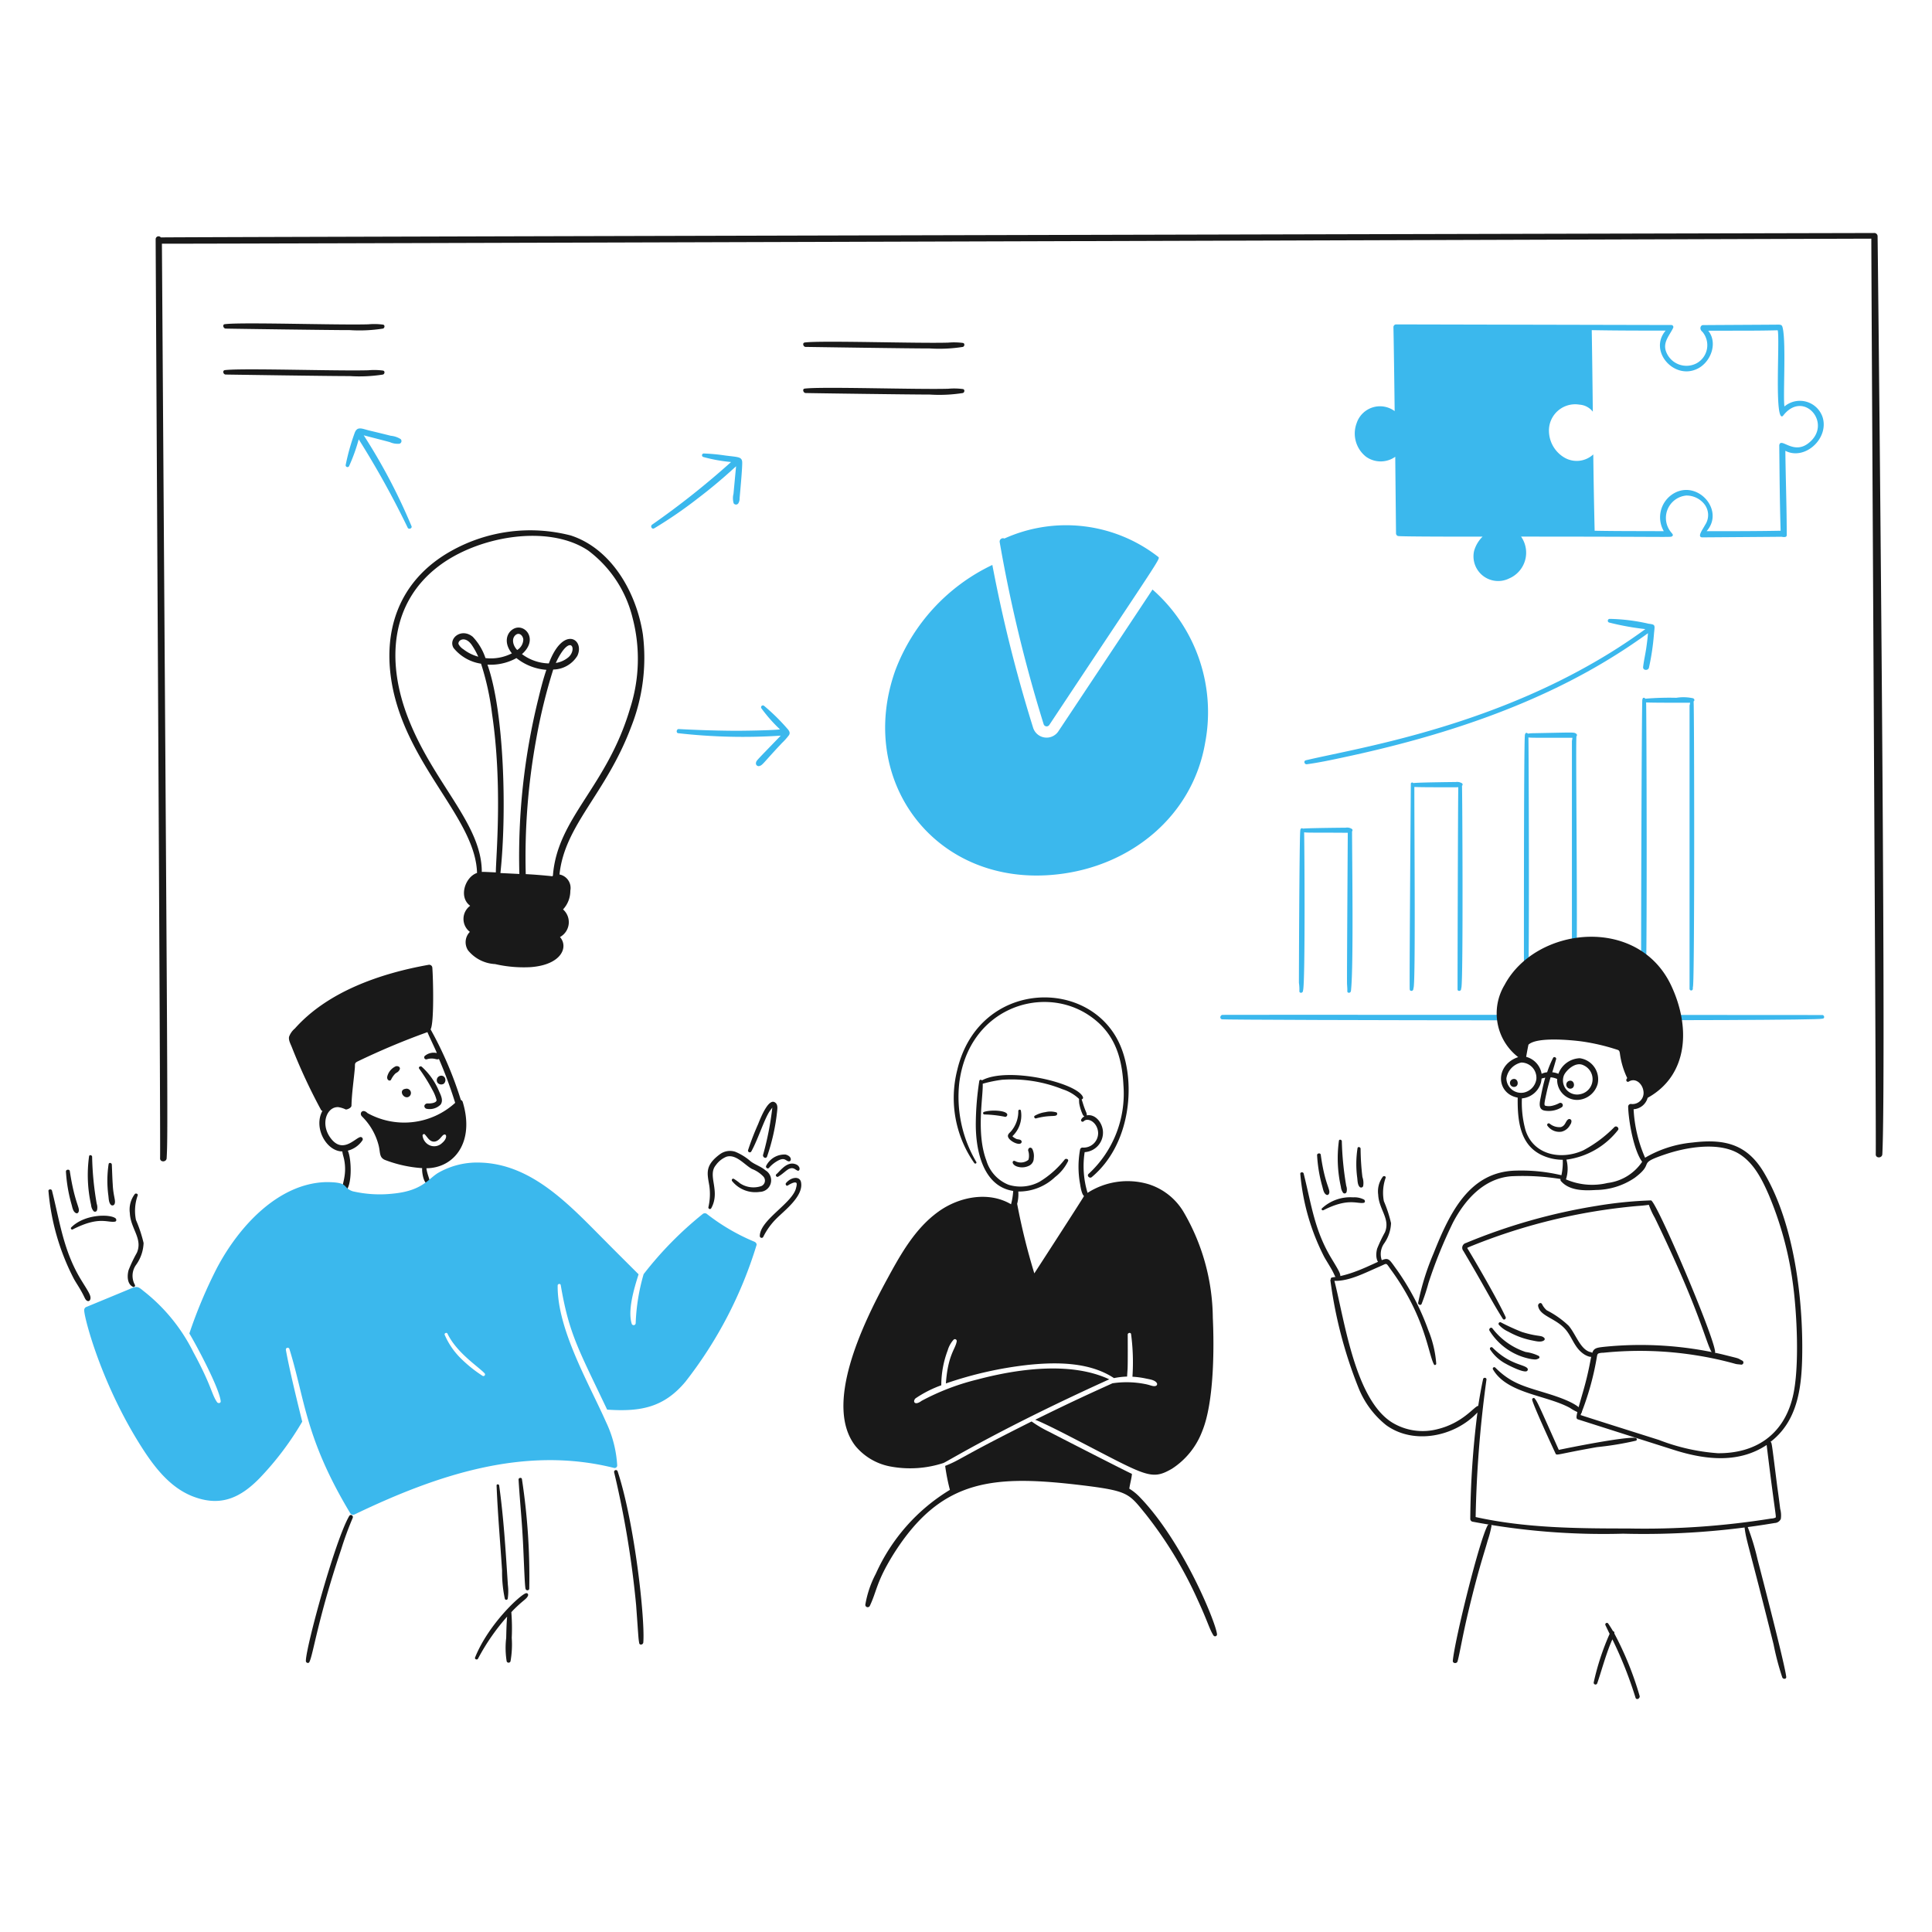 <svg viewBox="0 0 150 150" height="150" width="150" xmlns="http://www.w3.org/2000/svg"><g transform="matrix(0.75,0,0,0.75,0,0)"><path d="M188.582,105.077c4.31,0-62.163-.042-61.957-.016-.3-.063-.427.395-.127.458.51.093,61.449.21,62.131-.063C188.977,105.456,188.845,105.011,188.582,105.077Z" fill="#3BB8ED"></path><path d="M134.511,102.6c-.014.239.38.247.38-.079.244-.733.141-16.016.111-16.358.578.054.607.017,4.52.047,0,0-.095,14.984-.079,15.521,0,.285.047.585.031.869-.015.237.348.222.364,0,0,.078.032-.153.032-.237.255-2.555.094-13.93.094-16.3a.17.17,0,0,0,0-.237.886.886,0,0,0-.663-.143c-.1,0-4.009.036-4.426.095-.109-.087-.269-.023-.269.19-.1.6-.145,15.673-.142,15.774A4.8,4.8,0,0,1,134.511,102.6Z" fill="#3BB8ED"></path><path d="M145.939,102.406c-.016.237.348.221.363,0,0,.031,0-.016.016-.063,0-.032,0-.064.016-.079.206-.82.079-15.139.079-20.8.564.05,4.653.032,4.552.032-.038.263-.086,21.014-.079,20.911-.016.237.348.221.364,0,0,.031,0-.032.015-.063a.2.2,0,0,1,.016-.095c.2-.8.1-20.66.063-20.9l.016-.016a.172.172,0,0,0,0-.237.965.965,0,0,0-.664-.142c-.1,0-3.935.039-4.394.11a.141.141,0,0,0-.253.048C146.049,81.216,145.877,103.33,145.939,102.406Z" fill="#3BB8ED"></path><path d="M157.761,102.406c-.016.237.348.237.364,0a7.408,7.408,0,0,0,.079-1.138c.126-2.767.045-24.69.016-24.926.417.037.318.032,4.552.032,0,.187-.048.24-.048.379v25.653a.166.166,0,1,0,.332,0,25.937,25.937,0,0,0,.158-3.24c.09-5.756-.118-22.95-.016-22.95a.17.17,0,0,0,0-.237c-.293-.2.013-.16-4.425-.079a4.122,4.122,0,0,0-.616.047.147.147,0,0,0-.269.016c0,.082-.06.09-.032.174C157.734,76.751,157.755,102.508,157.761,102.406Z" fill="#3BB8ED"></path><path d="M169.963,102.3v.079c-.016.237.348.237.364,0v-.095a.287.287,0,0,1,.015-.111c.2-1.181.1-29.132.064-29.461.566.05,4.653.032,4.552.032a1.347,1.347,0,0,1-.056.284v29.335a.17.17,0,1,0,.34,0v-.095a.342.342,0,0,1,.016-.126c.179-1.075.131-29.245.063-29.446V72.6c.063,0,.125-.161.032-.253a.331.331,0,0,0-.095-.064,4.616,4.616,0,0,0-1.723-.047,29.437,29.437,0,0,0-3.224.095c-.032-.127-.253-.127-.269,0,0,.058-.056.14-.031.19-.068.407-.151,28.5-.111,29.666C169.963,102.232,169.963,102.263,169.963,102.3Z" fill="#3BB8ED"></path><path d="M170.659,64.567a19.266,19.266,0,0,0-4.031-.5.193.193,0,0,0-.047.379,27.727,27.727,0,0,0,3.746.679,57.575,57.575,0,0,1-5.674,3.652c-11.977,6.806-24.574,8.759-29.462,9.925-.284.064-.158.459.111.411,1.264-.174,2.529-.442,3.777-.711C149.156,76.256,159.206,73,167.8,67.46c1.014-.641,2.483-1.673,2.8-1.913-.027.192,0,.24-.158,1.391-.094.711-.268,1.407-.347,2.118-.032.348.5.395.6.079a25.058,25.058,0,0,0,.522-3.493C171.3,64.7,171.415,64.662,170.659,64.567Z" fill="#3BB8ED"></path><path d="M194.367,24.421a.348.348,0,0,0-.395-.3c-.1,0-177.22.407-177.322.458a.3.3,0,0,0-.537.19c0,1.229.527,94.449.458,95.133-.016.427.648.427.68,0,.131-2.463.133-2.659-.49-94.675,2.069.03,176.768-.521,176.958-.521,0,4.76.522,94.148.458,94.785-.015.427.648.427.68,0C195.32,110.788,194.38,24.55,194.367,24.421Z" fill="#191919"></path><path d="M47.9,114.07a.314.314,0,0,0-.192-.2,38.657,38.657,0,0,0-3.134-7.313c.377-.635.271-5.2.181-6.377a.325.325,0,0,0-.4-.3c-5.012.893-10.445,2.782-13.83,6.591a2.008,2.008,0,0,0-.6.853c-.079.379.19.806.316,1.155a58.938,58.938,0,0,0,3,6.432.176.176,0,0,0,.14.084c-.962,1.722.4,4.2,2.057,4.2.031.316.158.632.205.933.3,1.654-.334,2.584-.19,3.113a.187.187,0,0,0,.269.111c.766-.535.679-3.4.284-4.236a2.606,2.606,0,0,0,1.518-1.075.224.224,0,0,0-.237-.331c-.573.147-1.868,1.808-3.114.031-1.022-1.449-.316-3.2.853-3.13a2.636,2.636,0,0,1,.759.238c.1.033.594-.135.6-.4.032-1.3.236-2.594.348-3.888.034-.4-.063-.505.284-.679a75.191,75.191,0,0,1,7.23-3.036c.259.627.868,1.849.973,2.167a1.416,1.416,0,0,0-1.248.3.209.209,0,0,0,.2.348,1.615,1.615,0,0,1,.964-.016c.094.019.231.039.3-.031a45.134,45.134,0,0,1,1.684,4.552,7.837,7.837,0,0,1-9.08,1.059c-.51-.509-.888.029-.569.347a6.441,6.441,0,0,1,1.738,3.051c.177.748.033,1.243.727,1.485a13.1,13.1,0,0,0,3.766.816c-.036.381.116,1.371.454,1.588.111.062.3.015.316-.127.049-.29-.241-.762-.331-1.448C47,120.917,49.171,118.261,47.9,114.07Zm-2.149,4.268a1.17,1.17,0,0,1-1.28.221,1.252,1.252,0,0,1-.728-1.011c0-.127.159-.191.222-.127.284.285.49.766.964.759s.744-.518.933-.664C46.217,117.236,46.4,117.81,45.748,118.338Z" fill="#191919"></path><path d="M44.752,112.806a4.328,4.328,0,0,1,.443,1.075c0,.309-.656.369-.965.347-.154,0-.359.177-.284.364a.306.306,0,0,0,.269.2,1.6,1.6,0,0,0,1.391-.442c.316-.427.031-.965-.159-1.391a7.066,7.066,0,0,0-1.786-2.529c-.142-.111-.379.031-.268.2A18.228,18.228,0,0,1,44.752,112.806Z" fill="#191919"></path><path d="M40.485,111.763a2.307,2.307,0,0,1,.412-.6c.168-.154.267-.132.422-.349.242-.34-.119-.494-.342-.435a1.577,1.577,0,0,0-.888,1.063C40.014,111.821,40.376,111.979,40.485,111.763Z" fill="#191919"></path><path d="M14.089,130.935a4.123,4.123,0,0,0,.775-2.261,14.106,14.106,0,0,0-.79-2.386,4.733,4.733,0,0,1,.189-2.561c.016-.158-.205-.221-.3-.126a2.641,2.641,0,0,0-.522,1.976c.071,1.622,1.363,2.647.727,4.109a14.281,14.281,0,0,0-.853,1.786c-.158.553-.174,1.438.442,1.739a.152.152,0,0,0,.206-.206A1.93,1.93,0,0,1,14.089,130.935Z" fill="#191919"></path><path d="M11.213,123.727c.045.317.031.759.268,1a.237.237,0,0,0,.38-.095c.147-.356-.134-.785-.19-2.023-.047-.68-.063-1.375-.095-2.055-.015-.189-.3-.237-.332-.047A11.542,11.542,0,0,0,11.213,123.727Z" fill="#191919"></path><path d="M9.427,124.723a1.169,1.169,0,0,0,.253.648.214.214,0,0,0,.363-.095,1.194,1.194,0,0,0-.031-.664,31.564,31.564,0,0,1-.475-4.868c-.015-.174-.284-.237-.316-.047A14.175,14.175,0,0,0,9.427,124.723Z" fill="#191919"></path><path d="M7.4,124.66c.095.316.142.79.49.932a.182.182,0,0,0,.221-.094c.245-.441-.355-.785-.885-4.268-.032-.221-.411-.174-.4.048A15.727,15.727,0,0,0,7.4,124.66Z" fill="#191919"></path><path d="M8.4,132.5c-1.835-3-2.2-6.016-3.018-9.246-.048-.2-.4-.158-.364.048a24.2,24.2,0,0,0,2.624,9.072c.221.4.49.79.711,1.185.47.806.429.972.68,1.107a.215.215,0,0,0,.3-.127C9.492,134.164,9.117,133.673,8.4,132.5Z" fill="#191919"></path><path d="M7.372,127.062a.132.132,0,0,0,.158.206c2.748-1.406,3.58-.668,4.378-.806.174-.032.158-.253.048-.348C11.37,125.668,8.773,125.662,7.372,127.062Z" fill="#191919"></path><path d="M143.252,128.769A3.926,3.926,0,0,0,144,126.62a13.212,13.212,0,0,0-.743-2.276,4.628,4.628,0,0,1,.19-2.434c.015-.158-.19-.206-.285-.111a2.532,2.532,0,0,0-.49,1.881c.069,1.529,1.278,2.5.695,3.888a15.046,15.046,0,0,0-.805,1.691c-.143.522-.174,1.375.41,1.66a.14.14,0,0,0,.19-.19A1.91,1.91,0,0,1,143.252,128.769Z" fill="#191919"></path><path d="M140.5,121.925c.037.3.031.728.253.949a.222.222,0,0,0,.363-.095,1.874,1.874,0,0,0-.079-.933,25.925,25.925,0,0,1-.189-2.939c-.016-.174-.285-.238-.317-.048A10.715,10.715,0,0,0,140.5,121.925Z" fill="#191919"></path><path d="M138.811,122.874a1.228,1.228,0,0,0,.237.616.212.212,0,0,0,.347-.094,1.087,1.087,0,0,0-.031-.633,31.545,31.545,0,0,1-.459-4.631c-.015-.158-.268-.221-.3-.047A13.492,13.492,0,0,0,138.811,122.874Z" fill="#191919"></path><path d="M136.882,122.811c.087.3.143.758.459.885a.191.191,0,0,0,.221-.095c.244-.44-.4-.856-.838-4.062-.031-.222-.395-.158-.379.047A14.937,14.937,0,0,0,136.882,122.811Z" fill="#191919"></path><path d="M137.831,130.271c-1.752-2.9-2.055-5.5-2.877-8.788-.047-.19-.379-.158-.348.047a23.214,23.214,0,0,0,2.5,8.63c.221.379.458.759.679,1.138.453.776.388.939.648,1.059a.2.2,0,0,0,.285-.11C138.837,131.945,138.662,131.645,137.831,130.271Z" fill="#191919"></path><path d="M140.075,123.949a4.311,4.311,0,0,0-3.224,1.137c-.111.111.031.254.158.19,2.546-1.3,3.479-.635,4.157-.758.173-.032.158-.237.047-.332A2.16,2.16,0,0,0,140.075,123.949Z" fill="#191919"></path><path d="M79.24,121.151c-.459-.395-1.044-.569-1.518-.917a5.778,5.778,0,0,0-1.6-1,1.751,1.751,0,0,0-1.6.254c-1.6,1.185-1.3,2-1.091,3.271a6.055,6.055,0,0,1-.095,2.2.158.158,0,0,0,.285.127c1-1.8-.421-3.368.474-4.457a2.518,2.518,0,0,1,1.106-.886c1-.3,1.865.838,2.64,1.265a3.284,3.284,0,0,1,1.169.774.617.617,0,0,1-.2,1,2.514,2.514,0,0,1-2.2-.284,5.769,5.769,0,0,0-.632-.459c-.143-.079-.269.063-.206.206a3.088,3.088,0,0,0,2.877,1.138A1.2,1.2,0,0,0,79.24,121.151Z" fill="#191919"></path><path d="M77.77,119.207c.69-1.237,1.312-3.249,1.881-4.141.094-.142.2-.269.3-.411a31.056,31.056,0,0,1-.964,4.916c-.032.221.284.426.411.173a20.9,20.9,0,0,0,1.059-4.8c.031-.269.047-.617-.19-.791-.661-.557-1.469,1.412-1.786,2.213a27.7,27.7,0,0,0-1.043,2.7A.183.183,0,0,0,77.77,119.207Z" fill="#191919"></path><path d="M79.319,120.677c-.1.172.142.379.284.221a3.321,3.321,0,0,1,.98-.774c.657-.329.762.047,1.043.095.3.074.431-.5-.3-.7A2.118,2.118,0,0,0,79.319,120.677Z" fill="#191919"></path><path d="M80.362,121.562c-.142.111.047.332.189.253.447-.26.766-.61,1.075-.79.507-.254.671.053.933.158s.388-.472-.237-.68C81.422,120.2,80.711,121.288,80.362,121.562Z" fill="#191919"></path><path d="M82.922,122.384c-.132-.673-1.036-.536-1.549.079-.11.126.032.363.19.253.142-.095.727-.443.885-.253.063.079,0,.379-.031.474-.319,1.595-3.762,3.333-3.762,5.026a.19.19,0,0,0,.348.095,7.05,7.05,0,0,1,1.327-1.865C81.151,125.349,83.21,123.843,82.922,122.384Z" fill="#191919"></path><path d="M78.07,128.532a21.244,21.244,0,0,1-4.931-2.892.359.359,0,0,0-.411.047,37.2,37.2,0,0,0-6.1,6.212,20.845,20.845,0,0,0-.822,5.073.211.211,0,0,1-.411.064c-.419-1.375.195-3.5.711-5.121-.379-.38-2.639-2.624-3.366-3.367-3.695-3.7-7.637-8.1-13.135-8.2a8.107,8.107,0,0,0-4.21,1.045c-1.054.609-1.626,1.875-4.717,2.171a12.457,12.457,0,0,1-4.175-.245c-1.13-.4-.278-.948-2.751-.948-4.908.131-9,4.526-11.316,8.93a49.406,49.406,0,0,0-2.834,6.739c.71,1.175,3.108,5.651,3.245,7.012.015.221-.269.253-.38.095-.577-.828-.546-1.662-2.45-5.169a18.465,18.465,0,0,0-5.184-6.353c-.542-.453-.665-.513-1.438-.174-.187.083-4.326,1.792-4.426,1.833a.356.356,0,0,0-.253.332c-.041.629,1.747,7.742,6.149,14.509,1.343,2.055,3,4.094,5.421,4.9,2.634.9,4.605.015,6.559-1.976a31.054,31.054,0,0,0,4.442-5.879c-.465-1.858-1.361-5.533-1.691-7.429a.188.188,0,0,1,.363-.095c1.627,5.227,1.61,9.19,6.291,16.991a.352.352,0,0,0,.474.127c8.58-4.119,17.581-7.119,26.838-4.805a.264.264,0,0,0,.331-.253,12.044,12.044,0,0,0-1.153-4.489c-1.761-3.982-5.068-9.609-5.011-14.146,0-.174.285-.221.316-.047.863,5.062,1.806,6.583,4.805,12.9,3.474.237,5.876-.22,8.109-2.892a43.55,43.55,0,0,0,7.349-14.114C78.37,128.769,78.244,128.594,78.07,128.532ZM49.952,142.425a13.8,13.8,0,0,1-2.308-1.865,7.692,7.692,0,0,1-1.612-2.386c-.063-.158.206-.269.285-.127.958,1.99,3.138,3.374,3.84,4.109A.17.17,0,0,1,49.952,142.425Z" fill="#3BB8ED"></path><path d="M116.035,108.38c-2.97-7.311-14.729-7.058-16.944,2.4a11.729,11.729,0,0,0,1.771,9.626c.094.111.284.016.2-.126a13.252,13.252,0,0,1-1.754-8.219c.977-7.575,8.327-10.088,13.15-7.129,2.781,1.724,3.68,4.235,3.84,7.413a11.289,11.289,0,0,1-3.6,9.168c-.237.2.111.537.332.331C117.033,118.49,117.588,112.2,116.035,108.38Z" fill="#191919"></path><path d="M108.211,115.129a3.015,3.015,0,0,0-1.075.364c-.158.079-.047.316.111.284,1.255-.342,1.88-.183,2.1-.316a.186.186,0,0,0,.032-.3A2.2,2.2,0,0,0,108.211,115.129Z" fill="#191919"></path><path d="M101.873,115.1a.136.136,0,0,0,.032.268,12.275,12.275,0,0,1,2.181.253.253.253,0,0,0,.19-.221C104.276,114.959,102.666,114.853,101.873,115.1Z" fill="#191919"></path><path d="M105.682,114.971c-.031-.158-.268-.111-.268.032a3.148,3.148,0,0,1-.759,2.118c-.127.142-.316.268-.316.474,0,.447,1.123,1.041,1.375.727a.193.193,0,0,0,0-.253c-.095-.126-.332-.111-.474-.158-.112-.045-.427-.227-.427-.3A2.95,2.95,0,0,0,105.682,114.971Z" fill="#191919"></path><path d="M105.192,120.724a1.626,1.626,0,0,0,1.3-.031.855.855,0,0,0,.522-.791,1.676,1.676,0,0,0-.158-.98c-.187-.234-.446-.078-.421.191a1.506,1.506,0,0,1,.085.536,1.136,1.136,0,0,1-.064.419,1.251,1.251,0,0,1-1.386.119C104.794,120.078,104.669,120.478,105.192,120.724Z" fill="#191919"></path><path d="M36.154,156.935c-1.47,2.487-4.525,13.721-4.489,15.015,0,.189.285.284.364.095.4-.8.881-4.489,3.287-11.649a34.456,34.456,0,0,1,1.186-3.24C36.628,156.9,36.294,156.7,36.154,156.935Z" fill="#191919"></path><path d="M63.94,152.32a.188.188,0,0,0-.364.094,100.011,100.011,0,0,1,2.276,13.751c.252,3.436.223,3.361.317,3.92.047.268.41.174.426-.063C66.787,167.651,65.709,157.7,63.94,152.32Z" fill="#191919"></path><path d="M54.441,164.932c-.573.15-3.881,3.2-5.263,6.654-.064.174.205.285.3.127a22.4,22.4,0,0,1,3.019-4.362c-.063.726-.079,1.469-.095,2.2a8.742,8.742,0,0,0,.047,2.419.208.208,0,0,0,.4,0,10.017,10.017,0,0,0,.127-2.419,21.309,21.309,0,0,0-.043-2.661c.1-.095.122-.136.217-.231,1.037-1.037,1.307-1.083,1.485-1.423C54.741,165.059,54.615,164.887,54.441,164.932Z" fill="#191919"></path><path d="M54.03,153.11c-.032-.19-.348-.143-.348.047.111,1.9.3,3.778.411,5.674.118,1.769.211,5.4.316,5.659a.2.2,0,0,0,.38,0A67.171,67.171,0,0,0,54.03,153.11Z" fill="#191919"></path><path d="M51.975,162.593a13.127,13.127,0,0,0,.285,2.908.156.156,0,0,0,.3,0,5.374,5.374,0,0,0,.016-1.422c-.256-3.958-.442-6.942-.9-10.29-.016-.174-.285-.174-.269,0C51.526,156.757,51.791,159.733,51.975,162.593Z" fill="#191919"></path><path d="M118.011,155.006a5.486,5.486,0,0,0-1.107-.9c.063-.458.276-1.249.269-1.533-.7-.312-8.017-4.064-8.551-4.346a12.2,12.2,0,0,1-1.83-1.077c-7.566,3.784-7.227,3.913-8.949,4.6a21.117,21.117,0,0,0,.49,2.481,19.45,19.45,0,0,0-7.666,8.677,10.675,10.675,0,0,0-1.091,3.225.248.248,0,0,0,.459.126c.757-1.6.669-2.463,2.4-5.279,5.018-8.028,10.493-8.346,19.978-7.176,4.432.56,4.483.847,6.2,2.956a42.149,42.149,0,0,1,5.39,8.9c1.057,2.291,1.175,2.941,1.612,3.636a.2.2,0,0,0,.363-.158C125.841,167.916,122.46,159.611,118.011,155.006Z" fill="#191919"></path><path d="M125.55,136.419a22.064,22.064,0,0,0-2.987-10.89,6.478,6.478,0,0,0-3.715-2.956,7.661,7.661,0,0,0-6.264.911,9.492,9.492,0,0,1-.3-4.214,2.023,2.023,0,0,0,1.881-2.276c-.129-.9-.839-1.685-1.66-1.533,0-.328-.122-.306-.442-1.375-.032-.095-.063-.19-.095-.284a.168.168,0,0,0,.142-.222c-.547-1.485-7.8-3.2-10.463-1.738a.149.149,0,0,0-.269.047,29.771,29.771,0,0,0-.363,4.331c-.036,3.056.839,6.606,3.872,7.065a6.949,6.949,0,0,1-.224,1.38c-2.337-1.377-5.377-.775-7.505.754-2.45,1.754-3.951,4.473-5.358,7.064-2.562,4.712-6.532,13-3.24,17.213a6.162,6.162,0,0,0,3.54,2.1,11.108,11.108,0,0,0,5.582-.352c.754-.37,6.123-3.661,17.147-8.657-3.943-1.852-9.437-1.1-13.64.016a24.465,24.465,0,0,0-5.786,2.212c-.714.532-.95.075-.638-.25a11.885,11.885,0,0,1,2.677-1.362,10.249,10.249,0,0,1,.665-3.619,2.805,2.805,0,0,1,.616-1.106.191.191,0,0,1,.316.173c-.125.81-.909,1.37-1.122,4.363a39.409,39.409,0,0,1,8.582-1.929c2.99-.3,6.318-.275,8.819,1.375a8.329,8.329,0,0,1,1.36-.158c0-.1.041-.655.047-.758.036-.589.016-3.372.016-3.588,0-.19.316-.253.348-.048a22.312,22.312,0,0,1,.142,4.41,8.872,8.872,0,0,1,1.407.19c.363.079.923.139,1.122.474a.2.2,0,0,1-.11.285c-.285.095-.544-.086-1.107-.191a9.866,9.866,0,0,0-3.383-.078c-1.935.881-3.979,1.791-8,3.777.7.233,3.343,1.594,3.588,1.723,7.955,4.094,8.353,4.633,10.589,3.335a7.981,7.981,0,0,0,3.114-3.872C125.67,145.215,125.7,139.592,125.55,136.419Zm-18.477-4.6a67.029,67.029,0,0,1-1.778-7.2,3.835,3.835,0,0,0,.119-1.273,5.446,5.446,0,0,0,3.809-1.5,4.653,4.653,0,0,0,1.343-1.644c.079-.206-.2-.3-.332-.19a9.786,9.786,0,0,1-2.623,2.324,4.166,4.166,0,0,1-3.193.315,3.888,3.888,0,0,1-2.308-2.512c-1.078-2.85-.318-6.632-.379-7.951a13.57,13.57,0,0,1,2.007-.411,14.175,14.175,0,0,1,6.259.981,4.459,4.459,0,0,1,1.707,1,4.231,4.231,0,0,0,.016.458,4.7,4.7,0,0,0,.379,1.2.514.514,0,0,0,.158.157.71.71,0,0,0-.331.317.16.16,0,0,0,.252.189c.444-.459,1.461.128,1.5,1.2a1.5,1.5,0,0,1-1.612,1.517.256.256,0,0,0-.253.189,9.852,9.852,0,0,0,0,3.6c.04.242.148,1.022.405,1.23C111.94,124.31,107.14,131.719,107.073,131.819Z" fill="#191919"></path><path d="M162.345,115.872c-.289.183-.282.671-.774.806a1.585,1.585,0,0,1-1.139-.348.16.16,0,0,0-.252.19,1.513,1.513,0,0,0,1.47.632,1.357,1.357,0,0,0,.885-.7.65.65,0,0,0,.142-.411A.22.22,0,0,0,162.345,115.872Z" fill="#191919"></path><path d="M164.953,140.118a.887.887,0,0,0-.4-.174c-1-.334-1.448-1.887-2.182-2.719a9.62,9.62,0,0,0-2.244-1.58,1.9,1.9,0,0,1-.49-.633c-.126-.252-.442-.063-.411.174.171,1.081,1.816,1.24,2.861,2.466.711.848.92,1.947,1.976,2.592.237.127.616.316.869.158A.2.2,0,0,0,164.953,140.118Z" fill="#191919"></path><path d="M156.149,137.857a8.284,8.284,0,0,0,2.434.9c.348.064.933.237,1.249,0a.165.165,0,0,0,.032-.252c-.326-.326-.576-.083-2.308-.617a22.869,22.869,0,0,1-2.213-1.011.171.171,0,0,0-.19.252A2.878,2.878,0,0,0,156.149,137.857Z" fill="#191919"></path><path d="M158.567,140.7c.416.051.46.054.727-.079.111-.048.079-.19,0-.254a4.378,4.378,0,0,0-1.359-.41,7.156,7.156,0,0,1-3.445-2.45c-.143-.174-.4.047-.3.237A6.411,6.411,0,0,0,158.567,140.7Z" fill="#191919"></path><path d="M155.912,141.192c.352.2,1.738.9,2.118.759a.2.2,0,0,0,.111-.269c-.277-.461-1.8-.343-3.636-2.181a.16.16,0,0,0-.252.19A4.4,4.4,0,0,0,155.912,141.192Z" fill="#191919"></path><path d="M160.148,144.243c-2.366-.728-3.713-1.027-5.358-2.671a.153.153,0,0,0-.237.189c1.454,2.51,5.519,2.649,7.966,3.983a4.9,4.9,0,0,0,1.027.538.172.172,0,0,0,.19-.253C163.3,145.229,161.022,144.513,160.148,144.243Z" fill="#191919"></path><path d="M170.912,124.265a42.576,42.576,0,0,0-5.643.569,60.048,60.048,0,0,0-13.514,3.84.512.512,0,0,0-.268.822c2.354,3.973,2.758,4.913,4.077,7.018.111.19.38.031.3-.174-.931-2.011-3.511-6.387-3.73-6.733-.276-.482-.3-.4-.127-.49a59.839,59.839,0,0,1,17.434-4.268c.426-.031.837-.063,1.248-.126a7.993,7.993,0,0,0,.617,1.344c4.777,9.872,5.239,12.848,5.911,13.956.079.142.364.095.332-.095C177.392,138.2,171.47,124.327,170.912,124.265Z" fill="#191919"></path><path d="M169.284,148.842c-1.255-.1-6.69.991-7.919,1.249-2.168-4.855-2.211-4.966-2.5-5.327-.095-.126-.285.016-.253.143.128.639,2.371,5.463,2.418,5.563.123.244.115.072,4.283-.664a32.534,32.534,0,0,0,4.031-.664C169.505,149.1,169.458,148.856,169.284,148.842Z" fill="#191919"></path><path d="M182.75,121.641c-1.744-3.123-4.058-3.794-7.539-3.367a11.854,11.854,0,0,0-4.912,1.573,14.257,14.257,0,0,1-1.189-5.018,1.622,1.622,0,0,0,1.454-1.183c4.245-2.356,4.463-7.377,2.4-11.7-3.472-7.213-13.993-6.029-17.212.016a5.712,5.712,0,0,0,1.411,7.47c-2.434.823-2.294,3.782-.051,4.195-.039,2.612.322,5.087,2.734,6.054a5.064,5.064,0,0,0,1.928.378,6.206,6.206,0,0,1-.137,1.6,18.032,18.032,0,0,0-4.7-.478c-4.746.1-6.8,4.19-8.535,8.566a26.318,26.318,0,0,0-1.6,5.137c0,.189.285.285.364.095a20.462,20.462,0,0,0,.711-2.166,48.268,48.268,0,0,1,2.529-6.243c1.248-2.387,3.208-4.583,6.037-4.805a24.555,24.555,0,0,1,5.106.285.244.244,0,0,0,.031.206c.869,1.01,2.387,1.01,3.62.931a7.277,7.277,0,0,0,4.03-1.263c2.189-1.643.089-1.385,3.132-2.419,2.243-.764,5.388-1.269,7.442-.19,1.643.888,2.543,2.641,3.287,4.347a35.72,35.72,0,0,1,2.482,9.025c.441,3.065.75,8.962,0,11.965-.961,3.91-3.877,5.819-7.745,5.784a20.927,20.927,0,0,1-6.1-1.375c-2.2-.695-7.6-2.4-8.109-2.576a28.883,28.883,0,0,0,1.692-6.038c.031-.141.031-.284.189-.348a1.606,1.606,0,0,1,.474-.062,36.927,36.927,0,0,1,9.626.269,35.553,35.553,0,0,1,4.062.884c.19.048.395.048.6.079a.222.222,0,0,0,.111-.411c-.649-.324-.021-.135-2.118-.664a37.3,37.3,0,0,0-12.17-.774c-1.772.19-.933.238-2.2,4.615-.773,2.684-.808,2.816-.506,2.908,2.292.728,9.12,2.908,10.242,3.257,3.1.936,6.443,1.262,9.262-.617.97,7.965,1.057,7.446.869,7.539a1.192,1.192,0,0,1-.411.079,82.617,82.617,0,0,1-14.762,1.027c-5.375,0-10.668-.046-15.821-1.184a120.48,120.48,0,0,1,1.122-14.241c.016-.205-.3-.238-.348-.048-.2.917-.363,1.849-.506,2.782-.375,0-1.551,1.771-4.251,2.418a6.079,6.079,0,0,1-4.71-.727c-3.8-2.428-4.874-10.522-5.927-14.635,1.559.045,3.2-.851,4.694-1.487.127-.062.252-.113.379-.174.405-.191.309-.112.917.7,3.449,4.822,3.712,8.488,4.315,9.61.067.124.223.047.237-.063a11.347,11.347,0,0,0-.822-3.478,25.947,25.947,0,0,0-3.272-6.274c-1.053-1.438-.721-1.331-2.8-.411-3.388,1.561-4.1.994-4.015,1.407a.144.144,0,0,0-.047.141,46.019,46.019,0,0,0,2.892,11.065,9.4,9.4,0,0,0,2.877,3.9c2.834,2.062,7.1,1.212,9.451-1.311a93.252,93.252,0,0,0-.742,11.032.306.306,0,0,0,.205.268,72.8,72.8,0,0,0,15.616,1.249,81.491,81.491,0,0,0,15.695-1.106.717.717,0,0,0,.632-.427,2.515,2.515,0,0,0-.063-1.027c-.095-.759-.19-1.518-.3-2.261-.617-4.87-.565-4.6-.712-4.678,2.747-2.111,3.23-5.435,3.288-8.915C186.666,134.354,185.7,126.778,182.75,121.641Zm-26.808-10.013a1.985,1.985,0,0,1,1.551-1.636,1.58,1.58,0,0,1,1.549,1.739,1.664,1.664,0,0,1-1.312,1.375A1.52,1.52,0,0,1,155.942,111.628Zm10.465,10.835a6.819,6.819,0,0,1-4.3-.374,3.576,3.576,0,0,0,.049-2.044,8.143,8.143,0,0,0,5.342-3.067c.147-.186-.145-.509-.379-.3a13.152,13.152,0,0,1-3.209,2.4c-2.311,1.055-5.2.493-6-2.118a10.717,10.717,0,0,1-.364-3.256,2.248,2.248,0,0,0,1.976-1.645,3.6,3.6,0,0,0,.063-.41l.379-.094c-.189.647-.331,1.311-.458,1.975-.095.5-.332,1.3.379,1.438a2.542,2.542,0,0,0,1.786-.347.249.249,0,0,0-.253-.428,2.955,2.955,0,0,1-.711.27,1.5,1.5,0,0,1-.743,0c-.135-.075-.106-.252.174-1.518q.166-.711.379-1.423a2.08,2.08,0,0,1,.68.174,2.072,2.072,0,0,0,2.166,2.165,2.264,2.264,0,0,0,2.023-1.643,2.2,2.2,0,0,0-1.85-2.671,2.458,2.458,0,0,0-2.212,1.612,2.171,2.171,0,0,0-.633-.158c.142-.458.269-.9.4-1.36.047-.173-.225-.3-.317-.126a10.882,10.882,0,0,0-.616,1.486,1.674,1.674,0,0,0-.569.158,2.2,2.2,0,0,0-1.6-1.755c.068-.422.2-1.113.238-1.261.872-.823,4.378-.484,5.515-.335a21.4,21.4,0,0,1,3.508.806c.324.1.391.1.443.458a8.427,8.427,0,0,0,.76,2.535c-.226.222-.024.464.157.358.727-.443,1.423.253,1.517.98a1.153,1.153,0,0,1-1.233,1.344.278.278,0,0,0-.347.268c.037,1.5.579,4.539,1.448,5.71A5.052,5.052,0,0,1,166.407,122.463Zm-4.521-11.112c.146-.423,1.152-1.522,2.04-1.074a1.579,1.579,0,0,1-.38,3A1.458,1.458,0,0,1,161.886,111.351Z" fill="#191919"></path><path d="M154.015,157.883c-.846,1.44-3.426,11.882-3.619,14.035-.032.285.411.332.49.063.233-.828.5-2.608,1.2-5.5,1.017-4.213,1.577-5.756,1.913-6.986a10.393,10.393,0,0,0,.4-1.533C154.426,157.772,154.109,157.724,154.015,157.883Z" fill="#191919"></path><path d="M167.118,169.105v-.079a.172.172,0,0,0-.142-.174c-.158-.269-.316-.522-.49-.775a.167.167,0,0,0-.285.174c.143.3.285.6.427.886a26.218,26.218,0,0,0-1.644,5.01.188.188,0,0,0,.364.095c.339-.934.948-3.2,1.565-4.537a41.9,41.9,0,0,1,2.4,6.054c.111.269.459.063.427-.174A33.517,33.517,0,0,0,167.118,169.105Z" fill="#191919"></path><path d="M181.944,161.439a24.6,24.6,0,0,0-1.028-3.382c-.063-.158-.347-.079-.316.079.179,1.431.334,1.414,3,12.091a28,28,0,0,0,.9,3.414c.079.205.427.205.411-.047C184.78,172.334,182.262,162.663,181.944,161.439Z" fill="#191919"></path><path d="M66.548,65.658c-.677-4.393-3.284-8.867-7.46-10.226a16.744,16.744,0,0,0-12.376,1.6c-5.516,3.082-7.307,8.505-5.99,14.51,1.791,8.06,8.513,13.359,8.661,18.824-1.224.408-1.947,2.5-.711,3.4a1.686,1.686,0,0,0-.032,2.7,1.532,1.532,0,0,0-.189,1.912,3.852,3.852,0,0,0,2.8,1.423,13.249,13.249,0,0,0,3.7.316c3.2-.247,3.919-2.1,3.018-3.114a1.758,1.758,0,0,0,.317-2.861A2.819,2.819,0,0,0,59.04,92.2a1.423,1.423,0,0,0-1.122-1.675c.539-5.15,4.8-8.319,7.413-15.268A19.43,19.43,0,0,0,66.548,65.658ZM53.54,67.286c-.437-.437-.64-1.2-.127-1.581.38-.268.727.127.759.49A1.312,1.312,0,0,1,53.54,67.286Zm-.253.932c.063-.032.111-.063.174-.094a5.638,5.638,0,0,0,3.1,1.217c-.332.964-.585,1.975-.822,2.955a67.92,67.92,0,0,0-1.976,18.177c-.648-.032-1.3-.064-1.96-.095.676-6.279.388-16.728-1.343-21.575A5.536,5.536,0,0,0,53.287,68.218ZM65.22,73.355c-2.392,8.112-7.532,11.3-7.982,17.291-.015.016-.047.048-.047.064-.917-.095-1.833-.174-2.766-.222A67.779,67.779,0,0,1,55.5,76.564a57.353,57.353,0,0,1,1.77-7.255,2.972,2.972,0,0,0,2.5-1.423c.794-1.7-1.458-3.2-2.955.791a4.814,4.814,0,0,1-2.782-.964c1.729-1.519.322-3.195-.822-2.64-.77.374-1.11,1.463-.221,2.561a4.778,4.778,0,0,1-2.735.49,5.914,5.914,0,0,0-1.312-2.2c-1.18-.977-2.574.172-1.991,1.153a4.537,4.537,0,0,0,2.845,1.628,27.715,27.715,0,0,1,1.138,5.185c1.113,7.479.395,14.885.395,16.421-.893-.04-1.29-.065-1.454-.047,0-5.053-5.11-9.23-7.729-16.2-2.172-5.793-1.63-11.713,3.224-15.426,4.065-3.127,11.37-4.42,15.521-1.644a12.345,12.345,0,0,1,4.584,6.939A16.728,16.728,0,0,1,65.22,73.355Zm-7.681-4.726a7.03,7.03,0,0,1,.616-1.122c1.087-1.569,1.5-.187.7.522A2.646,2.646,0,0,1,57.539,68.629Zm-8.03-.648a4.463,4.463,0,0,1-1.548-.774,1.408,1.408,0,0,1-.49-.522c-.122-.394.677-.928,1.375.095A7.428,7.428,0,0,1,49.509,67.981Z" fill="#191919"></path><path d="M23.351,34.015c.105.011,11.56.168,12.85.158a15.6,15.6,0,0,0,3.446-.158c.19-.063.221-.379,0-.411a6.937,6.937,0,0,0-1.517-.031c-3.125.094-13.106-.239-14.842-.016C23,33.573,23.1,33.989,23.351,34.015Z" fill="#191919"></path><path d="M23.351,38.773c.059,0,11.23.17,12.85.158a15.6,15.6,0,0,0,3.446-.158c.19-.063.221-.38,0-.411a6.937,6.937,0,0,0-1.517-.032c-3.125.095-13.106-.238-14.842-.016C23,38.346,23.1,38.754,23.351,38.773Z" fill="#191919"></path><path d="M83.381,35.912c.055,0,11.227.17,12.85.158a15.589,15.589,0,0,0,3.445-.158c.19-.063.221-.379,0-.411a7,7,0,0,0-1.517-.032c-3.125.095-13.106-.238-14.842-.015C83.033,35.485,83.144,35.894,83.381,35.912Z" fill="#191919"></path><path d="M83.381,40.685c.1.011,11.426.169,12.85.158a15.589,15.589,0,0,0,3.445-.158c.19-.063.221-.379,0-.411a6.936,6.936,0,0,0-1.517-.031c-3.125.094-13.106-.239-14.842-.016C83.033,40.243,83.143,40.659,83.381,40.685Z" fill="#191919"></path><path d="M42.6,54.468a60.108,60.108,0,0,0-4.947-9.405c.585.158,2.4.617,2.719.712a1.954,1.954,0,0,0,.98.158.285.285,0,0,0,.126-.475,2.271,2.271,0,0,0-1.027-.347c-.364-.095-1.786-.443-2.134-.522-.859-.2-1.349-.537-1.628.3a22.924,22.924,0,0,0-.9,3.225.188.188,0,0,0,.364.1,17.752,17.752,0,0,0,.98-2.735,92.976,92.976,0,0,1,5.073,9.152C42.318,54.847,42.694,54.69,42.6,54.468Z" fill="#3BB8ED"></path><path d="M76.821,47.734c-.083-.458-.506-.419-1.77-.584a19.753,19.753,0,0,0-2.2-.206.186.186,0,0,0-.047.364,16.472,16.472,0,0,0,2.876.521,85.447,85.447,0,0,1-8.171,6.481c-.221.158-.032.521.221.379A44.909,44.909,0,0,0,72.3,51.544c2.238-1.7,3.8-3.2,3.9-3.272-.063.616-.237,2.513-.269,2.845a1.878,1.878,0,0,0,.016.98.289.289,0,0,0,.49,0,.972.972,0,0,0,.126-.522C76.658,50.5,76.89,48.021,76.821,47.734Z" fill="#3BB8ED"></path><path d="M81.484,75.41A20.927,20.927,0,0,0,79.1,73.071a.19.19,0,0,0-.268.268,15.637,15.637,0,0,0,1.912,2.166c-.589.1-4.052.158-5.01.142-1.818-.016-3.651-.079-5.469-.174-.237-.016-.3.395-.063.427a59.5,59.5,0,0,0,10.621.253c-2.584,2.679-2.512,2.567-2.56,2.8a.283.283,0,0,0,.347.348c.355-.1.386-.311,2.324-2.371a6.488,6.488,0,0,0,.7-.774C81.863,75.884,81.69,75.63,81.484,75.41Z" fill="#3BB8ED"></path><path d="M119.876,57.629a15.52,15.52,0,0,0-15.9-1.881.348.348,0,0,0-.49.363,149.352,149.352,0,0,0,4.552,18.856.327.327,0,0,0,.585.079C120.567,57.034,120.126,57.879,119.876,57.629Z" fill="#3BB8ED"></path><path d="M188.693,43.246a2.479,2.479,0,0,0-3.967-1.17c-.156-.892.165-6.314-.154-8-.09-.472-.139-.475-.684-.468-.593.009-7.606.042-7.634.048-.215.036-.372.411-.016.7a2.139,2.139,0,0,1-.617,3.256,2.248,2.248,0,0,1-3.192-1.343c-.253-.9.411-1.565.774-2.324a.208.208,0,0,0-.189-.3l-28.482-.063a.283.283,0,0,0-.284.284c.031,1.217.11,7.018.126,8.693a2.547,2.547,0,0,0-3.936,1.249,3.055,3.055,0,0,0,.981,3.477,2.61,2.61,0,0,0,3.018,0c0,.379.079,7.934.079,7.934a.284.284,0,0,0,.206.269c.336.078,8.857.064,8.756.063a3.349,3.349,0,0,0-.885,1.5,2.555,2.555,0,0,0,3.635,2.829,2.9,2.9,0,0,0,1.233-4.331c16.477,0,15.412.1,15.648-.047.173-.126-.048-.3-.127-.411a2.327,2.327,0,0,1,1.581-3.793,2.371,2.371,0,0,1,1.8.806,1.828,1.828,0,0,1,.143,2.244c-.253.481-.833,1.223-.316,1.28,0,0,7.987-.056,8.234-.063.538.111.538-.095.538-.189,0-2.909-.111-5.8-.143-8.709C186.812,47.7,189.322,45.432,188.693,43.246Zm-1.533,2.671c-1.562,1.164-2.814-.7-2.972.174.032,2.955.048,5.895.142,8.851-2.56.047-5.105.047-7.665.047,1.833-2.07-.7-5.089-3.1-4.062a2.866,2.866,0,0,0-1.328,4.062c-2.386-.016-4.773,0-7.16-.047-.063-2.64-.11-5.279-.142-7.9a2.529,2.529,0,0,1-2.924.364,3.239,3.239,0,0,1-1.66-2.672,2.716,2.716,0,0,1,3.161-2.845,1.917,1.917,0,0,1,1.376.728c-.032-2.814-.064-5.627-.111-8.441,2.545.048,5.089.048,7.65.048-1.77,2.07.774,5.026,3.145,4.014,1.47-.6,2.323-2.687,1.265-4,2.4-.016,4.805.015,7.191-.048.238.919-.379,9.641.538,8.867C186.7,40.227,189.831,43.924,187.16,45.917Z" fill="#3BB8ED"></path><path d="M119.307,61.027c-.052.1-9.8,14.768-9.737,14.667a1.463,1.463,0,0,1-2.623-.363,150.145,150.145,0,0,1-4.22-16.849A19.82,19.82,0,0,0,92.674,69.42c-4.065,11.47,4.207,22.466,16.723,21.1,7.639-.819,14.061-6.023,15.362-13.64A16.9,16.9,0,0,0,119.307,61.027Z" fill="#3BB8ED"></path><path d="M41.961,112.719c-.706.107-.246,1.019.288.848A.448.448,0,0,0,41.961,112.719Z" fill="#191919"></path><path d="M45.525,111.383a.463.463,0,0,0-.214.72.5.5,0,0,0,.627.085.509.509,0,0,0,.137-.566A.425.425,0,0,0,45.525,111.383Z" fill="#191919"></path><path d="M156.566,111.724a.413.413,0,1,0,.315.764C157.295,112.355,157.132,111.517,156.566,111.724Z" fill="#191919"></path><path d="M162.4,111.9a.414.414,0,1,0,.308.769C163.127,112.5,162.942,111.713,162.4,111.9Z" fill="#191919"></path></g></svg>